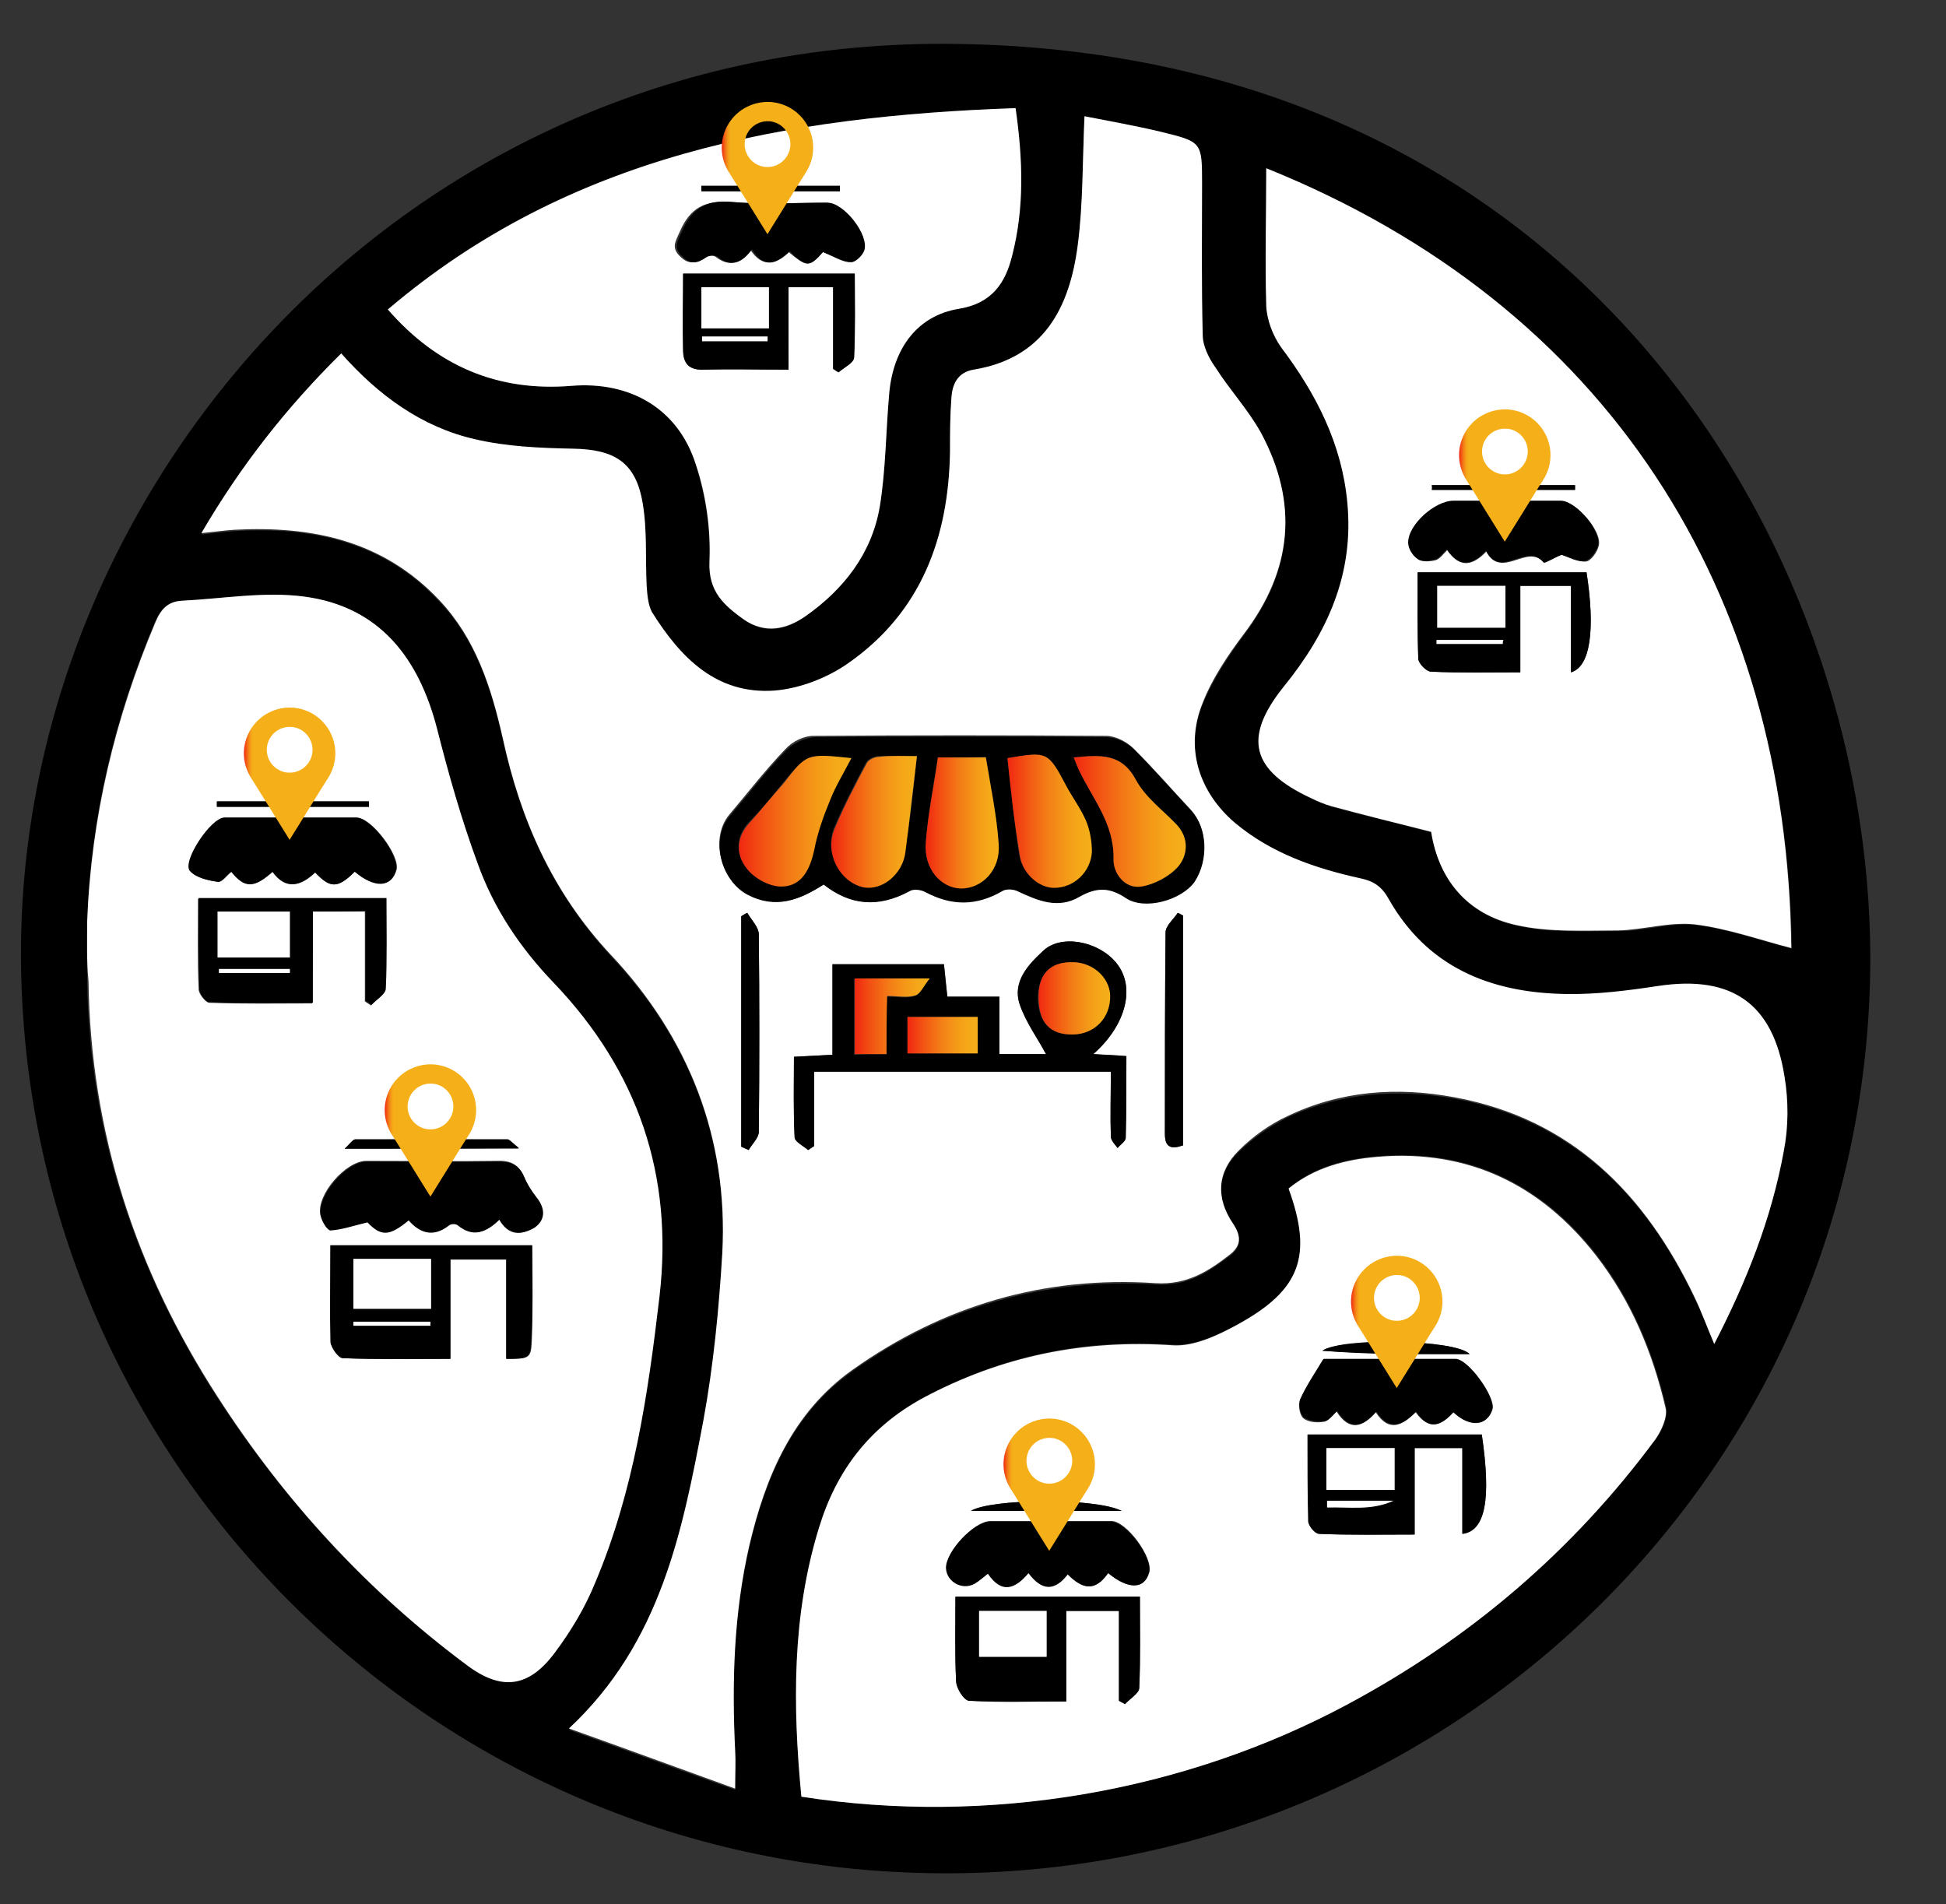 <?xml version="1.0" encoding="utf-8"?>
<!-- Generator: Adobe Illustrator 24.0.0, SVG Export Plug-In . SVG Version: 6.00 Build 0)  -->
<svg version="1.1" id="Layer_1" xmlns="http://www.w3.org/2000/svg" xmlns:xlink="http://www.w3.org/1999/xlink" x="0px" y="0px"
	 viewBox="0 0 288 281.8" style="enable-background:new 0 0 288 281.8;" xml:space="preserve">
<rect x="0" y="0" width="288" height="281.8" fill="#333333" stroke="none"/>
<style type="text/css">
	.st0{fill:#FFFFFF;}
	.st1{fill:url(#SVGID_1_);}
	.st2{fill:url(#SVGID_2_);}
	.st3{fill:url(#SVGID_3_);}
	.st4{fill:url(#SVGID_4_);}
	.st5{fill:url(#SVGID_5_);}
	.st6{fill:url(#SVGID_6_);}
	.st7{fill:url(#SVGID_7_);}
	.st8{fill:url(#SVGID_8_);}
	.st9{fill:url(#SVGID_9_);}
	.st10{fill:url(#SVGID_10_);}
	.st11{fill:url(#SVGID_11_);}
	.st12{fill:url(#SVGID_12_);}
	.st13{fill:url(#SVGID_13_);}
	.st14{fill:url(#SVGID_14_);}
	.st15{display:none;fill:#FFFFFF;}
</style>
<g>
	<path d="M276.8,141.8c-0.1,76.9-64,137.1-139.8,135.4C63.4,275.7,3.4,216,3.1,141.5C2.9,71.1,61,5.3,141.6,6.5
		C232.8,7.8,276.7,80,276.8,141.8z M253.7,198.9c4.8-9.3,8.4-18.6,10.3-28.4c0.7-3.5,0.7-7.4,0.1-11c-1.7-10.8-7.8-15-18.6-13.4
		c-4.6,0.7-9.3,1.3-13.9,1.2c-11.1-0.2-20.4-4-26.1-14.1c-1-1.8-2.2-2.6-4.1-3c-6.7-1.5-13.2-3.6-18.6-8.2
		c-5.5-4.6-7.5-11.2-4.8-17.8c1.5-3.6,3.8-7.1,6.1-10.2c7.2-9.5,8.1-19.4,2.5-29.8c-1.8-3.4-4.6-6.3-6.7-9.6
		c-0.9-1.4-1.8-3.2-1.9-4.8c-0.2-7.5-0.1-15-0.1-22.4c0-6.2,0-6.3-6.1-7.7c-3.8-0.9-7.7-1.6-11.3-2.3c-0.3,6.8-0.2,13-1,19.1
		c-1.2,9.2-5,16.7-15.4,18.4c-2.4,0.4-3.1,2.2-3.3,4.3c-0.2,2.6-0.2,5.2-0.2,7.8c-0.2,12.7-4.3,23.7-15,31.3
		c-3.1,2.2-7.2,3.8-11,4.1c-8.6,0.6-14-4.9-18.1-11.6c-0.7-1.1-0.7-2.6-0.8-3.9c-0.2-4.1,0.1-8.3-0.6-12.3c-1-6-4.3-7.9-10.3-8
		c-4.8-0.1-9.8-0.3-14.5-1.4c-7.9-1.8-14.3-6.6-19.8-12.7c-8.1,7.9-14.9,16.5-20.7,26.6c2-0.2,3.5-0.4,4.9-0.5
		c11.5-0.7,22.1,1.6,30.3,10.4c5.4,5.7,7.7,12.9,9.4,20.4c2.6,12,7.4,22.8,16,32.1c11.5,12.2,17.4,27.1,16.5,44.1
		c-0.4,8.3-1.2,16.7-2.8,24.8c-3.1,16.4-6.4,32.8-19.9,45.6c8.3,3,16.3,5.9,24.6,8.9c0-2.4,0.1-4,0-5.6c-0.6-10.2-0.2-20.4,2.1-30.4
		c2.4-10.2,6.4-19.7,15.3-26c13.4-9.5,28.4-13.8,44.8-12.8c4.7,0.3,7.8-1.8,11.1-4.3c1.6-1.3,1.7-2.6,0.4-4.5
		c-2.6-3.8-2.4-7.7,0.9-10.9c2.1-2,4.5-3.7,7.1-5c7.9-3.7,16.3-4.3,24.8-2.8c17.3,3.2,28.2,14.2,35.5,29.6
		C251.8,194.1,252.6,196.3,253.7,198.9z M12.9,136.4c0,2.9,0,5.8,0,8.7c0.3,22.4,7.1,42.8,19.1,61.5c10,15.4,22.2,28.8,37,39.8
		c5.1,3.8,9.1,3.2,12.9-1.9c2.4-3.2,4.4-6.7,6-10.4c5.6-13.5,7.8-27.9,9.5-42.3c2.1-18-3.2-33.4-15.6-46.4c-5-5.2-8.9-11-11.3-17.7
		c-2.4-6.5-4.2-13.2-6-19.9C61.8,97.4,56.1,89.8,45,88.3c-5.9-0.8-12,0.3-18.1,0.6c-2.1,0.1-3.2,1.3-4,3.2
		C16.9,106.3,13.4,121,12.9,136.4z M118.6,265.9c27.7,4.3,56.7-0.7,81-13.8c18-9.7,33.3-22.7,45.5-39.2c0.9-1.2,1.8-3.2,1.5-4.6
		c-1.9-8.2-5.1-15.9-10.3-22.6c-8.2-10.5-18.9-15.7-32.3-14.6c-4.8,0.4-9.4,1.5-13.2,4.7c3.6,9.9,1.8,15-7.5,20.1
		c-2.9,1.6-6.5,3.3-9.6,3.1c-13.2-0.9-25.4,1.6-37,7.8c-7.9,4.3-12.9,10.7-15.4,19.2C117.2,239.1,117.4,252.4,118.6,265.9z
		 M187.4,24.9c0,7.1-0.2,13.8,0.1,20.5c0.1,2.1,0.9,4.4,2.2,6.1c5.2,6.9,8.9,14.3,9.8,23c1,10.5-2.9,19.2-9.4,27.2
		c-6.1,7.5-4.8,12.4,4,16.5c1,0.5,2,0.9,3,1.2c4.8,1.3,9.6,2.4,14.8,3.8c1,7,5.2,12.2,12.6,13.8c4.9,1.1,10.1,0.8,15.1,0.8
		c3.8,0,7.6-1.3,11.3-0.9c4.9,0.6,9.7,2.3,14.3,3.5C264.4,87.5,238,45.2,187.4,24.9z M150.3,16c-34,1.2-66.1,6.9-92.9,29.8
		c7.3,8.4,16.3,12.2,27.2,11.3c8.7-0.7,15.8,3.4,18.4,11.7c1.4,4.6,2.2,9.6,2,14.3c-0.2,4.5,2.2,6.5,5.1,8.6
		c3.1,2.2,6.2,1.6,9.1-0.5c5.7-4,9.9-9.3,11-16.2c0.9-5.5,0.9-11.2,1.4-16.8c0.6-6.7,4.2-11.5,10.3-12.5c4.8-0.8,6.9-3.7,7.9-7.9
		C151.6,30.8,151.4,23.7,150.3,16z"/>
	<path class="st0" d="M253.7,198.9c-1.1-2.6-1.9-4.8-2.9-6.9c-7.3-15.3-18.2-26.4-35.5-29.6c-8.5-1.6-16.9-1-24.8,2.8
		c-2.6,1.2-5.1,3-7.1,5c-3.3,3.2-3.5,7.1-0.9,10.9c1.2,1.8,1.2,3.2-0.4,4.5c-3.2,2.5-6.4,4.6-11.1,4.3c-16.4-1.1-31.4,3.3-44.8,12.8
		c-8.9,6.3-12.9,15.8-15.3,26c-2.3,10-2.6,20.2-2.1,30.4c0.1,1.6,0,3.2,0,5.6c-8.3-3-16.2-5.9-24.6-8.9
		c13.6-12.7,16.8-29.2,19.9-45.6c1.5-8.2,2.3-16.5,2.8-24.8c0.9-17-5-31.9-16.5-44.1c-8.7-9.3-13.4-20.1-16-32.1
		c-1.7-7.5-4-14.7-9.4-20.4c-8.3-8.8-18.8-11-30.3-10.4c-1.5,0.1-2.9,0.3-4.9,0.5c5.9-10.1,12.7-18.7,20.7-26.6
		c5.5,6.2,11.9,10.9,19.8,12.7c4.7,1.1,9.6,1.3,14.5,1.4c6.1,0.1,9.3,2,10.3,8c0.7,4,0.4,8.2,0.6,12.3c0.1,1.3,0.2,2.8,0.8,3.9
		c4.2,6.7,9.5,12.2,18.1,11.6c3.8-0.3,7.9-1.9,11-4.1c10.7-7.5,14.8-18.5,15-31.3c0-2.6,0-5.2,0.2-7.8c0.1-2.1,0.9-3.9,3.3-4.3
		c10.4-1.7,14.2-9.2,15.4-18.4c0.8-6.1,0.7-12.3,1-19.1c3.6,0.7,7.5,1.4,11.3,2.3c6.1,1.5,6.1,1.5,6.1,7.7c0,7.5-0.1,15,0.1,22.4
		c0,1.6,0.9,3.4,1.9,4.8c2.1,3.3,4.8,6.2,6.7,9.6c5.6,10.4,4.7,20.3-2.5,29.8c-2.4,3.2-4.7,6.6-6.1,10.2c-2.7,6.6-0.6,13.2,4.8,17.8
		c5.4,4.5,11.8,6.7,18.6,8.2c1.9,0.4,3.1,1.2,4.1,3c5.7,10.1,15,13.9,26.1,14.1c4.6,0.1,9.3-0.5,13.9-1.2
		c10.8-1.6,16.9,2.6,18.6,13.4c0.6,3.6,0.6,7.4-0.1,11C262.2,180.3,258.5,189.6,253.7,198.9z M121.9,130.9c4,3.1,8.1,3.5,12.6,0.8
		c0.6-0.3,1.7-0.2,2.3,0.1c3.8,2.2,7.6,2.2,11.4-0.1c0.6-0.3,1.7-0.3,2.3,0c3,1.4,6.1,2.8,9.2,0.8c2.4-1.5,4.3-1.4,6.8,0.2
		c2.8,1.9,8.4,0.3,10.2-2.4c2.2-3.1,1.9-7.9-0.5-10.5c-2.8-3-5.5-6.1-8.4-9c-1-1-2.7-1.9-4.1-1.9c-14.4-0.1-28.9-0.1-43.3,0
		c-1.4,0-3.1,0.8-4.1,1.9c-3,3.1-5.6,6.5-8.4,9.8c-2.8,3.4-1.3,9.6,2.6,11.6C114.8,134.6,118.3,133.2,121.9,130.9z M161.8,156
		c4.9-4.3,6.3-10,3.4-13.5c-2.6-3.2-8.2-4.3-10.8-1.8c-2.2,2-4.6,4.5-3.5,7.9c0.9,2.7,2.7,5.1,3.9,7.4c-1.9,0-4.2,0-6.9,0
		c0-2.8,0-5.5,0-8.5c-2.8,0-5.2,0-7.7,0c-0.2-1.9-0.3-3.3-0.5-4.8c-5.6,0-10.8,0-16.5,0c0,4.6,0,8.9,0,13.4
		c-2.1,0.1-3.8,0.2-5.7,0.3c0,4.1-0.1,8,0.1,11.9c0,0.7,1.3,1.3,2,1.9c0.3-0.2,0.6-0.4,0.9-0.6c0-3.6,0-7.3,0-11
		c14.8,0,29.3,0,43.9,0c0,3.4-0.1,6.5,0,9.6c0,0.6,0.7,1.1,1,1.7c0.4-0.5,1.2-1,1.2-1.5c0.1-4,0.1-8,0.1-12.1
		C164.9,156.1,163.4,156.1,161.8,156z M175.1,135.5c-0.3-0.1-0.5-0.3-0.8-0.4c-0.6,1-1.8,1.9-1.8,2.9c-0.1,9.9-0.1,19.9-0.1,29.8
		c0,2.1,1,2.3,2.7,1.7C175.1,158.1,175.1,146.8,175.1,135.5z M110.6,135.1c-0.3,0.2-0.6,0.3-0.9,0.5c0,11.4,0,22.8,0,34.1
		c0.4,0.2,0.7,0.3,1.1,0.5c0.5-0.9,1.5-1.8,1.5-2.7c0.1-9.7,0.1-19.4,0-29.2C112.3,137.2,111.2,136.1,110.6,135.1z"/>
	<path class="st0" d="M12.9,136.4c0.6-15.4,4.1-30.1,10.1-44.3c0.8-1.9,1.8-3.1,4-3.2c6-0.3,12.2-1.4,18.1-0.6
		c11.1,1.5,16.9,9.1,19.6,19.6c1.7,6.7,3.6,13.4,6,19.9c2.4,6.7,6.3,12.5,11.3,17.7c12.4,13,17.7,28.4,15.6,46.4
		c-1.7,14.5-3.8,28.8-9.5,42.3c-1.5,3.7-3.6,7.2-6,10.4c-3.8,5.1-7.8,5.7-12.9,1.9c-14.8-11-27.1-24.4-37-39.8
		c-12.1-18.7-18.8-39.1-19.1-61.5C12.8,142.2,12.9,139.3,12.9,136.4z M73.9,180.5c1.3,2.4,3.3,2.4,5.1,1.1c1.7-1.2,1.6-2.8,0.3-4.5
		c-0.7-0.9-1.3-2-1.8-3c-0.8-1.9-2.1-2.4-4.1-2.3c-6.4,0.1-12.8,0-19.2,0c-3,0-7.4,5-6.8,8c0.2,0.8,1,2.2,1.4,2.2
		c1.7-0.1,3.4-0.7,5.5-1.2c2,2.1,3.2,2.1,6.1-0.3c1.7,2,3.6,2.5,5.9,0.8c0.3-0.2,1-0.3,1.3-0.1C70.1,183.2,72.1,182.3,73.9,180.5z
		 M48.9,184.3c0,5-0.1,9.7,0.1,14.3c0,0.8,1.1,2.3,1.8,2.4c5.2,0.2,10.3,0.1,15.9,0.1c0-5,0-9.8,0-14.7c2.9,0,5.5,0,8.3,0
		c0,5,0,9.9,0,14.7c3.2,0,3.6,0,3.7-2.5c0.2-4.7,0.1-9.5,0.1-14.3C68.7,184.3,59,184.3,48.9,184.3z M52.5,129
		c2.9,2.4,5.5,2.3,6.2-0.3c0.5-2.1-3.7-7.7-5.9-7.7c-6.5,0-13,0-19.5,0c-2,0-6.2,6.5-5.1,7.9c0.8,1,2.6,1.4,4.1,1.6
		c0.6,0.1,1.3-1,2-1.5c2,2.4,3.4,2.4,6.1,0c2,2.8,4.2,2.1,6.3,0.1C48.8,131.5,50,131.5,52.5,129z M46.3,134.9c2.8,0,5.1,0,7.7,0
		c0,4.5,0,8.9,0,13.3c0.3,0.2,0.6,0.4,0.9,0.6c0.7-0.8,2.1-1.6,2.1-2.4c0.2-4.5,0.1-9,0.1-13.4c-9.4,0-18.4,0-27.8,0
		c0,4.6-0.1,9,0.1,13.4c0,0.7,1,1.9,1.5,2c5,0.2,10.1,0.1,15.3,0.1C46.3,143.8,46.3,139.5,46.3,134.9z M51,170c8.7,0,16.9,0,25.8,0
		c-1.1-0.8-1.4-1.3-1.7-1.3c-7.5-0.1-15-0.1-22.5,0C52.2,168.6,51.8,169.3,51,170z M54.6,119.4c0-0.3,0-0.5,0-0.8
		c-7.5,0-15,0-22.5,0c0,0.3,0,0.5,0,0.8C39.6,119.4,47.1,119.4,54.6,119.4z"/>
	<path class="st0" d="M118.6,265.9c-1.3-13.5-1.4-26.8,2.6-39.8c2.6-8.5,7.5-14.9,15.4-19.2c11.6-6.2,23.8-8.7,37-7.8
		c3.1,0.2,6.7-1.5,9.6-3.1c9.3-5.1,11.1-10.2,7.5-20.1c3.8-3.1,8.4-4.3,13.2-4.7c13.4-1.1,24.1,4.1,32.3,14.6
		c5.2,6.7,8.4,14.4,10.3,22.6c0.3,1.3-0.6,3.3-1.5,4.6c-12.2,16.5-27.4,29.5-45.5,39.2C175.3,265.2,146.3,270.2,118.6,265.9z
		 M164,232.8c3,2.5,5.4,2.3,6.1-0.1c0.6-2.2-3.4-7.6-5.6-7.6c-6,0-11.9,0-17.9,0c-2.4,0-6.6,4.5-6.5,6.9c0.1,2,2.4,3.2,4.2,2.3
		c0.7-0.4,1.3-0.9,2-1.5c2.1,3.1,4.1,2.2,6-0.1c2,2.7,3.9,2.7,5.8,0.2C160.1,235.1,162,235.7,164,232.8z M141.4,236.3
		c0,4.4-0.1,8.4,0.1,12.5c0.1,1,1.2,2.8,1.9,2.9c4.7,0.3,9.4,0.1,14.4,0.1c0-4.8,0-9.1,0-13.4c2.7,0,5.1,0,7.8,0c0,4.6,0,9,0,13.3
		c0.3,0.2,0.6,0.3,0.9,0.5c0.7-0.8,2.1-1.6,2.1-2.4c0.2-4.5,0.1-9,0.1-13.5C159.5,236.3,150.7,236.3,141.4,236.3z M215.1,209
		c2.4,2.3,5,2.1,5.7-0.4c0.5-1.8-3.5-7.4-5.5-7.4c-6.5-0.1-13,0-19.5,0c-1.2,2-2.5,3.9-3.4,5.9c-0.3,0.8-0.1,2.3,0.5,2.8
		c0.7,0.6,2.1,0.7,3.1,0.5c0.6-0.1,1.2-1,1.8-1.5c1.9,3,3.9,2.3,5.8,0.1c2,3.1,4,1.9,5.9,0C211.6,211.9,213.4,210.8,215.1,209z
		 M219.3,212.3c-8.5,0-17,0-25.7,0c0,4.4-0.1,8.6,0.1,12.8c0,0.7,1,1.9,1.6,1.9c4.6,0.2,9.2,0.1,14.1,0.1c0-4.5,0-8.6,0-12.8
		c2.4,0,4.6,0,7.1,0c0,2.2,0,4.3,0,6.3c0,2.1,0,4.3,0,6.4C219.8,226.6,220.7,221.9,219.3,212.3z M195.7,199.9
		c7.1,0.5,14.1,0.5,21.8,0.5C215.5,198.2,198.6,198,195.7,199.9z M166,223.6c-4-2-19.4-1.8-22.3,0
		C151.5,223.6,158.7,223.6,166,223.6z"/>
	<path class="st0" d="M187.4,24.9c50.6,20.4,77.1,62.6,77.7,115.4c-4.7-1.2-9.4-2.9-14.3-3.5c-3.7-0.4-7.5,0.8-11.3,0.9
		c-5.1,0-10.3,0.3-15.1-0.8c-7.3-1.6-11.5-6.8-12.6-13.8c-5.2-1.3-10-2.5-14.8-3.8c-1-0.3-2-0.7-3-1.2c-8.8-4.1-10.1-8.9-4-16.5
		c6.5-8,10.4-16.7,9.4-27.2c-0.8-8.7-4.6-16.1-9.8-23c-1.2-1.7-2.1-4-2.2-6.1C187.2,38.6,187.4,31.9,187.4,24.9z M231.1,82.1
		c1.1,0.4,2.4,1.1,3.6,1c0.7,0,1.7-1.4,1.9-2.3c0.6-2.1-3.3-6.6-5.5-6.6c-5.3,0-10.6,0-15.9,0c-2.7,0-6.7,3.6-6.7,6.2
		c0,0.8,0.7,1.9,1.4,2.4c0.7,0.4,1.8,0.3,2.6,0.1c0.6-0.2,1.1-0.9,1.7-1.5c1.9,2.9,3.9,2.2,5.8,0.2c2.2,4.3,6.1-1.3,8.5,1.7
		C228.6,83.4,230.1,82.5,231.1,82.1z M209.8,84.7c0,4.4-0.1,8.6,0.1,12.8c0,0.7,1.2,1.9,1.9,1.9c4.3,0.2,8.6,0.1,13.2,0.1
		c0-4.5,0-8.7,0-12.8c2.7,0,5,0,7.5,0c0,2.3,0,4.3,0,6.4c0,2.1,0,4.2,0,6.4c2.9-0.9,3.6-6.4,2.3-14.8
		C226.7,84.7,218.5,84.7,209.8,84.7z M211.9,71.8c0,0.2,0,0.4,0,0.7c7.1,0,14.1,0,21.2,0c0-0.2,0-0.4,0-0.7
		C226.1,71.8,219,71.8,211.9,71.8z"/>
	<path class="st0" d="M150.3,16c1.1,7.7,1.3,14.8-0.5,21.8c-1,4.1-3,7.1-7.9,7.9c-6.1,1-9.7,5.8-10.3,12.5
		c-0.5,5.6-0.5,11.3-1.4,16.8c-1.2,6.9-5.3,12.2-11,16.2c-2.9,2-6,2.6-9.1,0.5c-2.9-2.1-5.3-4.1-5.1-8.6c0.2-4.8-0.5-9.8-2-14.3
		c-2.6-8.3-9.7-12.4-18.4-11.7c-10.9,0.9-19.9-2.9-27.2-11.3C84.3,22.9,116.4,17.2,150.3,16z M121.8,37.3c1.5,0.6,2.7,1.4,3.8,1.5
		c0.7,0,1.7-1,2-1.7c0.8-2.2-2.9-7-5.4-7.1c-4.7,0-9.3,0.3-14-0.1c-3.9-0.3-6.1,0.9-7.6,4.4c-0.6,1.4-1.3,2.3,0,3.6
		c1.3,1.3,2.3,1.1,3.6,0.2c0.4-0.3,1.3-0.4,1.7-0.1c2.2,1.7,3.7,0.8,5.1-1.1c1.9,2.9,3.8,2.1,5.6,0.3
		C119.3,39.5,119.8,39.5,121.8,37.3z M116.7,54.7c0-4.3,0-8.2,0-12.2c2.3,0,4.3,0,6.6,0c0,4.2,0,8.1,0,12.1c0.3,0.2,0.5,0.4,0.8,0.5
		c0.8-0.7,2.2-1.4,2.3-2.2c0.2-4.2,0.1-8.3,0.1-12.4c-8.7,0-16.9,0-25.4,0c0,3.9-0.1,7.7,0,11.4c0.1,1.8,0.9,2.9,3,2.8
		C108.1,54.6,112.1,54.7,116.7,54.7z M103.8,27.5c0,0.3,0,0.5,0,0.8c6.8,0,13.7,0,20.5,0c0-0.3,0-0.5,0-0.8
		C117.5,27.5,110.6,27.5,103.8,27.5z"/>
	<path d="M121.9,130.9c-3.6,2.3-7.1,3.7-11.3,1.5c-3.9-2.1-5.5-8.2-2.6-11.6c2.8-3.3,5.4-6.7,8.4-9.8c1-1,2.7-1.8,4.1-1.9
		c14.4-0.1,28.9-0.1,43.3,0c1.4,0,3.1,0.9,4.1,1.9c2.9,2.9,5.6,6,8.4,9c2.4,2.5,2.6,7.3,0.5,10.5c-1.9,2.7-7.4,4.3-10.2,2.4
		c-2.4-1.6-4.3-1.6-6.8-0.2c-3.2,1.9-6.2,0.6-9.2-0.8c-0.6-0.3-1.7-0.4-2.3,0c-3.8,2.2-7.5,2.2-11.4,0.1c-0.6-0.3-1.7-0.5-2.3-0.1
		C130,134.4,125.8,134,121.9,130.9z M135.7,111.9c-2,0-3.8-0.1-5.7,0c-0.6,0-1.5,0.4-1.8,0.9c-1.7,3.2-3.4,6.5-4.8,9.8
		c-1.4,3.6,0.8,7.8,4.2,8.6c2.8,0.6,5.9-1.8,6.3-5.2C134.7,121.5,135.2,116.9,135.7,111.9z M138.8,112.1c-0.7,4.4-1.5,8.5-1.8,12.7
		c-0.3,3.7,2.2,6.6,5.2,6.6c3.2,0.1,5.9-2.7,5.6-6.6c-0.3-4.3-1.2-8.5-1.9-12.8C143.5,112.1,141.4,112.1,138.8,112.1z M149.1,112.2
		c0.5,4.7,1,9.4,1.7,14.1c0.4,2.8,2.8,5,5.1,5c2.8,0,5.4-2.3,5.6-5.3c0.1-1.5-0.3-3.2-0.9-4.7c-0.7-1.8-2-3.3-2.9-5.1
		C155,111.2,155,111.2,149.1,112.2z M126,112.2c-6.6-0.7-6.6-0.6-10.1,3.6c-1.6,2-3.2,4-5,5.8c-2.1,2.2-2,4.8-0.5,6.8
		c1.1,1.5,3.5,2.8,5.3,2.7c2.9-0.1,4.1-2.5,4.7-5.4c0.5-2.6,1.4-5,2.4-7.5C123.7,116.3,124.8,114.4,126,112.2z M158.9,112.1
		c0.3,0.7,0.5,1.2,0.7,1.7c2,4.3,5.3,8,5.2,13.3c-0.1,2.1,1.6,4.5,4.1,4.1c2-0.3,4.3-1.5,5.5-3c1.4-1.7,1.6-4.2-0.3-6.2
		c-2.1-2.2-4.7-4.1-6-6.6C166,111.4,162.9,111.7,158.9,112.1z"/>
	<path d="M161.8,156c1.6,0.1,3.1,0.2,4.9,0.3c0,4.1,0,8.1-0.1,12.1c0,0.5-0.8,1-1.2,1.5c-0.4-0.5-1-1.1-1-1.7c-0.1-3.1,0-6.3,0-9.6
		c-14.7,0-29.1,0-43.9,0c0,3.7,0,7.4,0,11c-0.3,0.2-0.6,0.4-0.9,0.6c-0.7-0.6-2-1.3-2-1.9c-0.2-3.9-0.1-7.8-0.1-11.9
		c1.9-0.1,3.6-0.2,5.7-0.3c0-4.4,0-8.8,0-13.4c5.7,0,10.9,0,16.5,0c0.1,1.5,0.3,2.9,0.5,4.8c2.5,0,4.9,0,7.7,0c0,3.1,0,5.7,0,8.5
		c2.7,0,5.1,0,6.9,0c-1.2-2.3-3-4.7-3.9-7.4c-1.1-3.3,1.3-5.8,3.5-7.9c2.7-2.5,8.2-1.4,10.8,1.8C168.1,146,166.7,151.7,161.8,156z
		 M158.5,142.4c-3.3,0.1-4.9,1.9-4.9,5.4c0.1,3.5,1.8,5.3,5,5.3c3.3,0,5.7-2.5,5.6-5.8C164.2,144.5,161.6,142.3,158.5,142.4z
		 M131.2,156c0-2.9,0-5.5,0-8.5c1.7,0,3,0.3,4.2-0.1c0.8-0.2,1.2-1.4,2.1-2.5c-4.4,0-7.8,0-11.1,0c0,3.9,0,7.5,0,11.2
		C128,156,129.3,156,131.2,156z M134.3,155.9c3.6,0,6.9,0,10.4,0c0-1.9,0-3.6,0-5.4c-3.6,0-7,0-10.4,0
		C134.3,152.4,134.3,154,134.3,155.9z"/>
	<path d="M175.1,135.5c0,11.3,0,22.6,0,34c-1.7,0.6-2.7,0.4-2.7-1.7c0-9.9,0-19.9,0.1-29.8c0-1,1.2-2,1.8-2.9
		C174.6,135.2,174.9,135.4,175.1,135.5z"/>
	<path d="M110.6,135.1c0.6,1.1,1.7,2.1,1.7,3.2c0.1,9.7,0.1,19.4,0,29.2c0,0.9-1,1.8-1.5,2.7c-0.4-0.2-0.7-0.3-1.1-0.5
		c0-11.4,0-22.8,0-34.1C110,135.4,110.3,135.2,110.6,135.1z"/>
	<path d="M73.9,180.5c-1.9,1.8-3.8,2.8-6.2,0.8c-0.3-0.2-1-0.2-1.3,0.1c-2.2,1.7-4.2,1.2-5.9-0.8c-2.9,2.4-4.1,2.4-6.1,0.3
		c-2.1,0.5-3.8,1.1-5.5,1.2c-0.4,0-1.3-1.3-1.4-2.2c-0.6-3,3.8-8,6.8-8c6.4,0,12.8,0.1,19.2,0c2,0,3.3,0.4,4.1,2.3
		c0.4,1.1,1.1,2.1,1.8,3c1.3,1.6,1.4,3.3-0.3,4.5C77.2,182.8,75.3,182.8,73.9,180.5z"/>
	<path d="M48.9,184.3c10.1,0,19.8,0,29.8,0c0,4.8,0.2,9.5-0.1,14.3c-0.1,2.4-0.5,2.5-3.7,2.5c0-4.8,0-9.7,0-14.7c-2.8,0-5.4,0-8.3,0
		c0,4.9,0,9.7,0,14.7c-5.6,0-10.7,0.1-15.9-0.1c-0.6,0-1.7-1.5-1.8-2.4C48.8,194,48.9,189.3,48.9,184.3z M52.3,193.7
		c4,0,7.8,0,11.5,0c0-2.6,0-4.9,0-7.4c-3.9,0-7.6,0-11.5,0C52.3,188.9,52.3,191.2,52.3,193.7z M63.7,196.2c0-0.2,0-0.4,0-0.6
		c-3.8,0-7.6,0-11.4,0c0,0.2,0,0.4,0,0.6C56.1,196.2,59.9,196.2,63.7,196.2z"/>
	<path d="M52.5,129c-2.5,2.5-3.6,2.5-5.9,0.1c-2.1,2-4.3,2.7-6.3-0.1c-2.7,2.5-4.1,2.5-6.1,0c-0.7,0.5-1.4,1.6-2,1.5
		c-1.4-0.2-3.2-0.6-4.1-1.6c-1.2-1.4,3.1-7.9,5.1-7.9c6.5,0,13,0,19.5,0c2.2,0,6.4,5.6,5.9,7.7C58,131.4,55.4,131.5,52.5,129z"/>
	<path d="M46.3,134.9c0,4.6,0,8.9,0,13.5c-5.2,0-10.3,0.1-15.3-0.1c-0.6,0-1.5-1.3-1.5-2c-0.1-4.4-0.1-8.8-0.1-13.4
		c9.3,0,18.4,0,27.8,0c0,4.4,0.1,8.9-0.1,13.4c0,0.8-1.4,1.6-2.1,2.4c-0.3-0.2-0.6-0.4-0.9-0.6c0-4.4,0-8.8,0-13.3
		C51.4,134.9,49,134.9,46.3,134.9z M42.9,134.9c-3.8,0-7.2,0-10.7,0c0,2.4,0,4.6,0,6.8c3.7,0,7.2,0,10.7,0
		C42.9,139.3,42.9,137.2,42.9,134.9z M42.9,144c0-0.2,0-0.4,0-0.6c-3.5,0-7,0-10.5,0c0,0.2,0,0.4,0,0.6C35.9,144,39.4,144,42.9,144z
		"/>
	<path d="M51,170c0.7-0.6,1.2-1.4,1.6-1.4c7.5,0,15,0,22.5,0c0.3,0,0.7,0.5,1.7,1.3C67.9,170,59.8,170,51,170z"/>
	<path d="M54.6,119.4c-7.5,0-15,0-22.5,0c0-0.3,0-0.5,0-0.8c7.5,0,15,0,22.5,0C54.6,118.9,54.6,119.2,54.6,119.4z"/>
	<path d="M164,232.8c-2,2.9-3.9,2.3-6,0.2c-1.9,2.5-3.8,2.5-5.8-0.2c-1.9,2.3-3.9,3.2-6,0.1c-0.7,0.5-1.3,1.1-2,1.5
		c-1.8,1-4.1-0.3-4.2-2.3c-0.1-2.4,4.1-6.9,6.5-6.9c6,0,11.9,0,17.9,0c2.3,0,6.3,5.4,5.6,7.6C169.4,235.2,167,235.3,164,232.8z"/>
	<path d="M141.4,236.3c9.3,0,18.1,0,27.3,0c0,4.6,0.1,9.1-0.1,13.5c0,0.8-1.4,1.6-2.1,2.4c-0.3-0.2-0.6-0.3-0.9-0.5
		c0-4.4,0-8.7,0-13.3c-2.7,0-5.2,0-7.8,0c0,4.3,0,8.6,0,13.4c-4.9,0-9.7,0.1-14.4-0.1c-0.7,0-1.9-1.8-1.9-2.9
		C141.3,244.7,141.4,240.6,141.4,236.3z M154.9,245.2c0-2.5,0-4.7,0-6.8c-3.5,0-6.8,0-10,0c0,2.4,0,4.5,0,6.8
		C148.2,245.2,151.4,245.2,154.9,245.2z"/>
	<path d="M215.1,209c-1.7,1.9-3.6,2.9-5.5-0.1c-1.9,1.9-3.9,3.1-5.9,0c-1.9,2.2-3.9,3-5.8-0.1c-0.6,0.6-1.2,1.4-1.8,1.5
		c-1,0.1-2.4,0-3.1-0.5c-0.6-0.5-0.9-2-0.5-2.8c0.9-2,2.2-3.9,3.4-5.9c6.5,0,13,0,19.5,0c1.9,0,5.9,5.6,5.5,7.4
		C220.2,211,217.5,211.3,215.1,209z"/>
	<path d="M219.3,212.3c1.4,9.5,0.6,14.2-2.9,14.7c0-2.2,0-4.3,0-6.4c0-2,0-4.1,0-6.3c-2.4,0-4.6,0-7.1,0c0,4.2,0,8.3,0,12.8
		c-4.8,0-9.4,0.1-14.1-0.1c-0.6,0-1.6-1.2-1.6-1.9c-0.1-4.2-0.1-8.4-0.1-12.8C202.3,212.3,210.8,212.3,219.3,212.3z M196.3,220.5
		c3.6,0,6.8,0,10.1,0c0-2.2,0-4.2,0-6.2c-3.5,0-6.8,0-10.1,0C196.3,216.5,196.3,218.4,196.3,220.5z M196.4,222.1c0,0.3,0,0.7,0.1,1
		c3.3-0.1,6.6,0.4,9.8-1C202.9,222.1,199.6,222.1,196.4,222.1z"/>
	<path d="M195.7,199.9c2.8-2,19.7-1.7,21.8,0.5C209.8,200.4,202.8,200.5,195.7,199.9z"/>
	<path d="M166,223.6c-7.3,0-14.6,0-22.3,0C146.6,221.8,162,221.6,166,223.6z"/>
	<path d="M231.1,82.1c-1,0.4-2.5,1.3-2.7,1.1c-2.4-3-6.4,2.6-8.5-1.7c-1.8,2-3.8,2.7-5.8-0.2c-0.6,0.6-1.1,1.3-1.7,1.5
		c-0.8,0.2-2,0.4-2.6-0.1c-0.7-0.4-1.4-1.5-1.4-2.4c0-2.7,4-6.2,6.7-6.2c5.3,0,10.6,0,15.9,0c2.2,0,6,4.5,5.5,6.6
		c-0.2,0.9-1.2,2.2-1.9,2.3C233.5,83.2,232.2,82.4,231.1,82.1z"/>
	<path d="M209.8,84.7c8.7,0,16.9,0,25,0c1.3,8.4,0.6,14-2.3,14.8c0-2.2,0-4.3,0-6.4c0-2,0-4.1,0-6.4c-2.5,0-4.8,0-7.5,0
		c0,4.1,0,8.2,0,12.8c-4.7,0-8.9,0.1-13.2-0.1c-0.7,0-1.8-1.2-1.9-1.9C209.8,93.3,209.8,89.1,209.8,84.7z M212.7,86.7
		c0,2.2,0,4.2,0,6.2c3.5,0,6.8,0,10.1,0c0-2.2,0-4.1,0-6.2C219.4,86.7,216.1,86.7,212.7,86.7z M222.4,95.3c0-0.2,0.1-0.4,0.1-0.6
		c-3.3,0-6.6,0-9.9,0c0,0.2,0,0.4,0,0.6C215.9,95.3,219.1,95.3,222.4,95.3z"/>
	<path d="M211.9,71.8c7.1,0,14.1,0,21.2,0c0,0.2,0,0.4,0,0.7c-7.1,0-14.1,0-21.2,0C212,72.3,212,72.1,211.9,71.8z"/>
	<path d="M121.8,37.3c-2,2.3-2.5,2.3-4.9-0.1c-1.9,1.8-3.8,2.7-5.6-0.3c-1.4,1.9-3,2.8-5.1,1.1c-0.3-0.3-1.3-0.2-1.7,0.1
		c-1.3,0.9-2.3,1.1-3.6-0.2c-1.3-1.3-0.6-2.2,0-3.6c1.5-3.5,3.7-4.8,7.6-4.4c4.6,0.4,9.3,0.1,14,0.1c2.4,0,6.2,4.8,5.4,7.1
		c-0.3,0.8-1.4,1.8-2,1.7C124.4,38.6,123.3,37.9,121.8,37.3z"/>
	<path d="M116.7,54.7c-4.6,0-8.6-0.1-12.6,0c-2.2,0.1-3-1-3-2.8c-0.1-3.8,0-7.5,0-11.4c8.5,0,16.7,0,25.4,0c0,4.1,0.1,8.3-0.1,12.4
		c0,0.8-1.5,1.5-2.3,2.2c-0.3-0.2-0.5-0.4-0.8-0.5c0-4,0-7.9,0-12.1c-2.3,0-4.3,0-6.6,0C116.7,46.5,116.7,50.5,116.7,54.7z
		 M103.8,48.6c3.5,0,6.8,0,10,0c0-2.2,0-4.2,0-6.1c-3.5,0-6.7,0-10,0C103.8,44.5,103.8,46.4,103.8,48.6z M103.9,49.8
		c0,0.2,0,0.4,0,0.7c3.2,0,6.5,0,9.7,0c0-0.2,0-0.4,0-0.7C110.3,49.8,107.1,49.8,103.9,49.8z"/>
	<path d="M103.8,27.5c6.8,0,13.7,0,20.5,0c0,0.3,0,0.5,0,0.8c-6.8,0-13.7,0-20.5,0C103.8,28,103.8,27.8,103.8,27.5z"/>
	<linearGradient id="SVGID_1_" gradientUnits="userSpaceOnUse" x1="123.07" y1="121.645" x2="135.75" y2="121.645">
		<stop  offset="0" style="stop-color:#F12711"/>
		<stop  offset="0.215" style="stop-color:#F25113"/>
		<stop  offset="0.455" style="stop-color:#F37A16"/>
		<stop  offset="0.674" style="stop-color:#F49718"/>
		<stop  offset="0.863" style="stop-color:#F5A919"/>
		<stop  offset="1" style="stop-color:#F5AF19"/>
	</linearGradient>
	<path class="st1" d="M135.7,111.9c-0.6,5-1.1,9.6-1.7,14.2c-0.4,3.3-3.5,5.8-6.3,5.2c-3.4-0.8-5.7-5-4.2-8.6
		c1.4-3.4,3.1-6.6,4.8-9.8c0.3-0.5,1.2-0.9,1.8-0.9C131.9,111.8,133.8,111.9,135.7,111.9z"/>
	<linearGradient id="SVGID_2_" gradientUnits="userSpaceOnUse" x1="136.98" y1="121.731" x2="147.809" y2="121.731">
		<stop  offset="0" style="stop-color:#F12711"/>
		<stop  offset="0.215" style="stop-color:#F25113"/>
		<stop  offset="0.455" style="stop-color:#F37A16"/>
		<stop  offset="0.674" style="stop-color:#F49718"/>
		<stop  offset="0.863" style="stop-color:#F5A919"/>
		<stop  offset="1" style="stop-color:#F5AF19"/>
	</linearGradient>
	<path class="st2" d="M138.8,112.1c2.5,0,4.7,0,7.1,0c0.7,4.3,1.6,8.5,1.9,12.8c0.3,3.8-2.4,6.6-5.6,6.6c-3-0.1-5.4-2.9-5.2-6.6
		C137.3,120.6,138.2,116.5,138.8,112.1z"/>
	<linearGradient id="SVGID_3_" gradientUnits="userSpaceOnUse" x1="149.09" y1="121.557" x2="161.494" y2="121.557">
		<stop  offset="0" style="stop-color:#F12711"/>
		<stop  offset="0.215" style="stop-color:#F25113"/>
		<stop  offset="0.455" style="stop-color:#F37A16"/>
		<stop  offset="0.674" style="stop-color:#F49718"/>
		<stop  offset="0.863" style="stop-color:#F5A919"/>
		<stop  offset="1" style="stop-color:#F5AF19"/>
	</linearGradient>
	<path class="st3" d="M149.1,112.2c5.9-1,6-1,8.7,4.1c0.9,1.7,2.1,3.3,2.9,5.1c0.6,1.4,0.9,3.1,0.9,4.7c-0.2,3-2.7,5.3-5.6,5.3
		c-2.3,0-4.8-2.2-5.1-5C150.1,121.7,149.6,117,149.1,112.2z"/>
	<linearGradient id="SVGID_4_" gradientUnits="userSpaceOnUse" x1="109.304" y1="121.48" x2="125.98" y2="121.48">
		<stop  offset="0" style="stop-color:#F12711"/>
		<stop  offset="0.215" style="stop-color:#F25113"/>
		<stop  offset="0.455" style="stop-color:#F37A16"/>
		<stop  offset="0.674" style="stop-color:#F49718"/>
		<stop  offset="0.863" style="stop-color:#F5A919"/>
		<stop  offset="1" style="stop-color:#F5AF19"/>
	</linearGradient>
	<path class="st4" d="M126,112.2c-1.2,2.3-2.3,4.1-3.1,6.1c-1,2.4-1.9,4.9-2.4,7.5c-0.6,2.8-1.8,5.3-4.7,5.4
		c-1.8,0.1-4.2-1.2-5.3-2.7c-1.6-2-1.6-4.6,0.5-6.8c1.7-1.9,3.3-3.9,5-5.8C119.4,111.5,119.4,111.5,126,112.2z"/>
	<linearGradient id="SVGID_5_" gradientUnits="userSpaceOnUse" x1="158.908" y1="121.564" x2="175.538" y2="121.564">
		<stop  offset="0" style="stop-color:#F12711"/>
		<stop  offset="0.215" style="stop-color:#F25113"/>
		<stop  offset="0.455" style="stop-color:#F37A16"/>
		<stop  offset="0.674" style="stop-color:#F49718"/>
		<stop  offset="0.863" style="stop-color:#F5A919"/>
		<stop  offset="1" style="stop-color:#F5AF19"/>
	</linearGradient>
	<path class="st5" d="M158.9,112.1c4-0.4,7.1-0.6,9.2,3.3c1.4,2.6,4,4.5,6,6.6c1.9,2,1.7,4.5,0.3,6.2c-1.3,1.5-3.6,2.7-5.5,3
		c-2.5,0.4-4.2-2.1-4.1-4.1c0.1-5.3-3.2-9-5.2-13.3C159.4,113.3,159.2,112.8,158.9,112.1z"/>
	<linearGradient id="SVGID_6_" gradientUnits="userSpaceOnUse" x1="153.669" y1="147.691" x2="164.314" y2="147.691">
		<stop  offset="0" style="stop-color:#F12711"/>
		<stop  offset="0.215" style="stop-color:#F25113"/>
		<stop  offset="0.455" style="stop-color:#F37A16"/>
		<stop  offset="0.674" style="stop-color:#F49718"/>
		<stop  offset="0.863" style="stop-color:#F5A919"/>
		<stop  offset="1" style="stop-color:#F5AF19"/>
	</linearGradient>
	<path class="st6" d="M158.5,142.4c3.1-0.1,5.7,2.2,5.8,4.9c0.1,3.3-2.3,5.8-5.6,5.8c-3.3,0-4.9-1.7-5-5.3
		C153.6,144.3,155.3,142.4,158.5,142.4z"/>
	<linearGradient id="SVGID_7_" gradientUnits="userSpaceOnUse" x1="126.426" y1="150.368" x2="137.495" y2="150.368">
		<stop  offset="0" style="stop-color:#F12711"/>
		<stop  offset="0.215" style="stop-color:#F25113"/>
		<stop  offset="0.455" style="stop-color:#F37A16"/>
		<stop  offset="0.674" style="stop-color:#F49718"/>
		<stop  offset="0.863" style="stop-color:#F5A919"/>
		<stop  offset="1" style="stop-color:#F5AF19"/>
	</linearGradient>
	<path class="st7" d="M131.2,156c-1.9,0-3.2,0-4.7,0c0-3.7,0-7.3,0-11.2c3.3,0,6.7,0,11.1,0c-0.9,1.1-1.4,2.3-2.1,2.5
		c-1.2,0.4-2.5,0.1-4.2,0.1C131.2,150.4,131.2,153.1,131.2,156z"/>
	<linearGradient id="SVGID_8_" gradientUnits="userSpaceOnUse" x1="134.259" y1="153.225" x2="144.661" y2="153.225">
		<stop  offset="0" style="stop-color:#F12711"/>
		<stop  offset="0.215" style="stop-color:#F25113"/>
		<stop  offset="0.455" style="stop-color:#F37A16"/>
		<stop  offset="0.674" style="stop-color:#F49718"/>
		<stop  offset="0.863" style="stop-color:#F5A919"/>
		<stop  offset="1" style="stop-color:#F5AF19"/>
	</linearGradient>
	<path class="st8" d="M134.3,155.9c0-1.9,0-3.5,0-5.4c3.4,0,6.8,0,10.4,0c0,1.7,0,3.5,0,5.4C141.2,155.9,137.9,155.9,134.3,155.9z"
		/>
	<path class="st0" d="M52.3,193.7c0-2.5,0-4.9,0-7.4c3.9,0,7.6,0,11.5,0c0,2.5,0,4.8,0,7.4C60,193.7,56.3,193.7,52.3,193.7z"/>
	<path class="st0" d="M63.7,196.2c-3.8,0-7.6,0-11.4,0c0-0.2,0-0.4,0-0.6c3.8,0,7.6,0,11.4,0C63.7,195.8,63.7,196,63.7,196.2z"/>
	<path class="st0" d="M42.9,134.9c0,2.3,0,4.4,0,6.8c-3.5,0-7,0-10.7,0c0-2.2,0-4.4,0-6.8C35.7,134.9,39.1,134.9,42.9,134.9z"/>
	<path class="st0" d="M42.9,144c-3.5,0-7,0-10.5,0c0-0.2,0-0.4,0-0.6c3.5,0,7,0,10.5,0C42.9,143.6,42.9,143.8,42.9,144z"/>
	<path class="st0" d="M154.9,245.2c-3.4,0-6.7,0-10,0c0-2.3,0-4.4,0-6.8c3.2,0,6.5,0,10,0C154.9,240.5,154.9,242.7,154.9,245.2z"/>
	<path class="st0" d="M196.3,220.5c0-2.1,0-4,0-6.2c3.3,0,6.6,0,10.1,0c0,2,0,4,0,6.2C203.1,220.5,199.9,220.5,196.3,220.5z"/>
	<path class="st0" d="M196.4,222.1c3.3,0,6.6,0,9.8,0c-3.2,1.5-6.5,0.9-9.8,1C196.4,222.8,196.4,222.5,196.4,222.1z"/>
	<path class="st0" d="M212.7,86.7c3.5,0,6.7,0,10.1,0c0,2.1,0,4,0,6.2c-3.3,0-6.5,0-10.1,0C212.7,90.9,212.7,88.9,212.7,86.7z"/>
	<path class="st0" d="M222.4,95.3c-3.3,0-6.5,0-9.8,0c0-0.2,0-0.4,0-0.6c3.3,0,6.6,0,9.9,0C222.4,94.9,222.4,95.1,222.4,95.3z"/>
	<path class="st0" d="M103.8,48.6c0-2.1,0-4.1,0-6.1c3.3,0,6.6,0,10,0c0,1.9,0,3.9,0,6.1C110.6,48.6,107.3,48.6,103.8,48.6z"/>
	<path class="st0" d="M103.9,49.8c3.2,0,6.5,0,9.7,0c0,0.2,0,0.4,0,0.7c-3.2,0-6.5,0-9.7,0C103.9,50.3,103.9,50,103.9,49.8z"/>
</g>
<g transform="translate(0,1280) scale(0.1,-0.1)">
	<linearGradient id="SVGID_9_" gradientUnits="userSpaceOnUse" x1="2159.488" y1="12096.356" x2="2173.021" y2="12096.356">
		<stop  offset="0" style="stop-color:#F12711"/>
		<stop  offset="0.215" style="stop-color:#F25113"/>
		<stop  offset="0.455" style="stop-color:#F37A16"/>
		<stop  offset="0.674" style="stop-color:#F49718"/>
		<stop  offset="0.863" style="stop-color:#F5A919"/>
		<stop  offset="1" style="stop-color:#F5AF19"/>
	</linearGradient>
	<path class="st9" d="M2222.3,12194c-9.1-0.7-17-2.9-25-6.8c-23.8-11.6-38.7-36.3-37.9-62.6c0.3-9.9,2.5-18.8,6.6-27.4
		c1.8-3.7,3-5.8,5.4-9.4c1.1-1.6,14-22.3,28.7-46.1c14.7-23.8,26.8-43.3,26.9-43.3s12.2,19.5,26.9,43.3
		c14.7,23.8,27.6,44.6,28.7,46.1c2.4,3.6,3.6,5.7,5.4,9.4c6.9,14.2,8.5,30.5,4.6,46c-4,15.6-13.4,29.3-26.7,38.7
		c-11.4,8-25.3,12.4-39.2,12.3C2225.2,12194.2,2223.2,12194.1,2222.3,12194z M2232.7,12165.3c7.2-1.3,13.3-4.4,18.3-9.4
		c12.5-12.4,13.5-32.3,2.1-45.9c-5.5-6.6-13.3-10.8-21.9-11.9c-1.9-0.2-6.2-0.2-8,0c-13.9,1.7-25.3,11.7-28.8,25.2
		c-2.3,8.9-0.8,18.5,4,26.3c5.4,8.7,14.1,14.3,24.4,15.8C2224.9,12165.7,2230.6,12165.6,2232.7,12165.3z"/>
</g>
<g transform="translate(0,1280) scale(0.1,-0.1)">
	<linearGradient id="SVGID_10_" gradientUnits="userSpaceOnUse" x1="1068.21" y1="12551.266" x2="1081.744" y2="12551.266">
		<stop  offset="0" style="stop-color:#F12711"/>
		<stop  offset="0.215" style="stop-color:#F25113"/>
		<stop  offset="0.455" style="stop-color:#F37A16"/>
		<stop  offset="0.674" style="stop-color:#F49718"/>
		<stop  offset="0.863" style="stop-color:#F5A919"/>
		<stop  offset="1" style="stop-color:#F5AF19"/>
	</linearGradient>
	<path class="st10" d="M1131.1,12649c-9.1-0.7-17-2.9-25-6.8c-23.8-11.6-38.7-36.3-37.9-62.6c0.3-9.9,2.5-18.8,6.6-27.4
		c1.8-3.7,3-5.8,5.4-9.4c1.1-1.6,14-22.3,28.7-46.1c14.7-23.8,26.8-43.3,26.9-43.3c0.1,0,12.2,19.5,26.9,43.3
		c14.7,23.8,27.6,44.6,28.7,46.1c2.4,3.6,3.6,5.7,5.4,9.4c6.9,14.2,8.5,30.5,4.6,46c-4,15.6-13.4,29.3-26.7,38.7
		c-11.4,8-25.3,12.4-39.2,12.3C1134,12649.1,1132,12649,1131.1,12649z M1141.4,12620.2c7.2-1.3,13.3-4.4,18.3-9.4
		c12.5-12.4,13.5-32.3,2.1-45.9c-5.5-6.6-13.3-10.8-21.9-11.9c-1.9-0.2-6.2-0.2-8,0c-13.9,1.7-25.3,11.7-28.8,25.2
		c-2.3,8.9-0.8,18.5,4,26.3c5.4,8.7,14.1,14.3,24.4,15.8C1133.6,12620.7,1139.3,12620.6,1141.4,12620.2z"/>
</g>
<g transform="translate(0,1280) scale(0.1,-0.1)">
	<linearGradient id="SVGID_11_" gradientUnits="userSpaceOnUse" x1="361.033" y1="11655" x2="374.567" y2="11655">
		<stop  offset="0" style="stop-color:#F12711"/>
		<stop  offset="0.215" style="stop-color:#F25113"/>
		<stop  offset="0.455" style="stop-color:#F37A16"/>
		<stop  offset="0.674" style="stop-color:#F49718"/>
		<stop  offset="0.863" style="stop-color:#F5A919"/>
		<stop  offset="1" style="stop-color:#F5AF19"/>
	</linearGradient>
	<path class="st11" d="M423.9,11752.7c-9.1-0.7-17-2.9-25-6.8c-23.8-11.6-38.7-36.3-37.9-62.6c0.3-9.9,2.5-18.8,6.6-27.4
		c1.8-3.7,3-5.8,5.4-9.4c1.1-1.6,14-22.3,28.7-46.1c14.7-23.8,26.8-43.3,26.9-43.3s12.2,19.5,26.9,43.3
		c14.7,23.8,27.6,44.6,28.7,46.1c2.4,3.6,3.6,5.7,5.4,9.4c6.9,14.2,8.5,30.5,4.6,46c-4,15.6-13.4,29.3-26.7,38.7
		c-11.4,8-25.3,12.4-39.2,12.3C426.8,11752.8,424.8,11752.8,423.9,11752.7z M434.2,11723.9c7.2-1.3,13.3-4.4,18.3-9.4
		c12.5-12.4,13.5-32.3,2.1-45.9c-5.5-6.6-13.3-10.8-21.9-11.9c-1.9-0.2-6.2-0.2-8,0c-13.9,1.7-25.3,11.7-28.8,25.2
		c-2.3,8.9-0.8,18.5,4,26.3c5.4,8.7,14.1,14.3,24.4,15.8C426.4,11724.4,432.1,11724.3,434.2,11723.9z"/>
</g>
<g transform="translate(0,1280) scale(0.1,-0.1)">
	<linearGradient id="SVGID_12_" gradientUnits="userSpaceOnUse" x1="569.434" y1="11127.042" x2="582.968" y2="11127.042">
		<stop  offset="0" style="stop-color:#F12711"/>
		<stop  offset="0.215" style="stop-color:#F25113"/>
		<stop  offset="0.455" style="stop-color:#F37A16"/>
		<stop  offset="0.674" style="stop-color:#F49718"/>
		<stop  offset="0.863" style="stop-color:#F5A919"/>
		<stop  offset="1" style="stop-color:#F5AF19"/>
	</linearGradient>
	<path class="st12" d="M632.3,11224.7c-9.1-0.7-17-2.9-25-6.8c-23.8-11.6-38.7-36.3-37.9-62.6c0.3-9.9,2.5-18.8,6.6-27.4
		c1.8-3.7,3-5.8,5.4-9.4c1.1-1.6,14-22.3,28.7-46.1c14.7-23.8,26.8-43.3,26.9-43.3s12.2,19.5,26.9,43.3
		c14.7,23.8,27.6,44.6,28.7,46.1c2.4,3.6,3.6,5.7,5.4,9.4c6.9,14.2,8.5,30.5,4.6,46c-4,15.6-13.4,29.3-26.7,38.7
		c-11.4,8-25.3,12.4-39.2,12.3C635.2,11224.9,633.2,11224.8,632.3,11224.7z M642.6,11196c7.2-1.3,13.3-4.4,18.3-9.4
		c12.5-12.4,13.5-32.3,2.1-45.9c-5.5-6.6-13.3-10.8-21.9-11.9c-1.9-0.2-6.2-0.2-8,0c-13.9,1.7-25.3,11.7-28.8,25.2
		c-2.3,8.9-0.8,18.5,4,26.3c5.4,8.7,14.1,14.3,24.4,15.8C634.8,11196.4,640.5,11196.3,642.6,11196z"/>
</g>
<g transform="translate(0,1280) scale(0.1,-0.1)">
	<linearGradient id="SVGID_13_" gradientUnits="userSpaceOnUse" x1="1485.252" y1="10602.819" x2="1498.786" y2="10602.819">
		<stop  offset="0" style="stop-color:#F12711"/>
		<stop  offset="0.215" style="stop-color:#F25113"/>
		<stop  offset="0.455" style="stop-color:#F37A16"/>
		<stop  offset="0.674" style="stop-color:#F49718"/>
		<stop  offset="0.863" style="stop-color:#F5A919"/>
		<stop  offset="1" style="stop-color:#F5AF19"/>
	</linearGradient>
	<path class="st13" d="M1548.1,10700.5c-9.1-0.7-17-2.9-25-6.8c-23.8-11.6-38.7-36.3-37.9-62.6c0.3-9.9,2.5-18.8,6.6-27.4
		c1.8-3.7,3-5.8,5.4-9.4c1.1-1.6,14-22.3,28.7-46.1c14.7-23.8,26.8-43.3,26.9-43.3c0.1,0,12.2,19.5,26.9,43.3
		c14.7,23.8,27.6,44.6,28.7,46.1c2.4,3.6,3.6,5.7,5.4,9.4c6.9,14.2,8.5,30.5,4.6,46c-4,15.6-13.4,29.3-26.7,38.7
		c-11.4,8-25.3,12.4-39.2,12.3C1551,10700.7,1549,10700.6,1548.1,10700.5z M1558.5,10671.7c7.2-1.3,13.3-4.4,18.3-9.4
		c12.5-12.4,13.5-32.3,2.1-45.9c-5.5-6.6-13.3-10.8-21.9-11.9c-1.9-0.2-6.2-0.2-8,0c-13.9,1.7-25.3,11.7-28.8,25.2
		c-2.3,8.9-0.8,18.5,4,26.3c5.4,8.7,14.1,14.3,24.4,15.8C1550.6,10672.2,1556.4,10672.1,1558.5,10671.7z"/>
</g>
<g transform="translate(0,1280) scale(0.1,-0.1)">
	<linearGradient id="SVGID_14_" gradientUnits="userSpaceOnUse" x1="1999.539" y1="10843.757" x2="2013.073" y2="10843.757">
		<stop  offset="0" style="stop-color:#F12711"/>
		<stop  offset="0.215" style="stop-color:#F25113"/>
		<stop  offset="0.455" style="stop-color:#F37A16"/>
		<stop  offset="0.674" style="stop-color:#F49718"/>
		<stop  offset="0.863" style="stop-color:#F5A919"/>
		<stop  offset="1" style="stop-color:#F5AF19"/>
	</linearGradient>
	<path class="st14" d="M2062.4,10941.4c-9.1-0.7-17-2.9-25-6.8c-23.8-11.6-38.7-36.3-37.9-62.6c0.3-9.9,2.5-18.8,6.6-27.4
		c1.8-3.7,3-5.8,5.4-9.4c1.1-1.6,14-22.3,28.7-46.1c14.7-23.8,26.8-43.3,26.9-43.3s12.2,19.5,26.9,43.3
		c14.7,23.8,27.6,44.6,28.7,46.1c2.4,3.6,3.6,5.7,5.4,9.4c6.9,14.2,8.5,30.5,4.6,46c-4,15.6-13.4,29.3-26.7,38.7
		c-11.4,8-25.3,12.4-39.2,12.3C2065.3,10941.6,2063.3,10941.5,2062.4,10941.4z M2072.8,10912.7c7.2-1.3,13.3-4.4,18.3-9.4
		c12.5-12.4,13.5-32.3,2.1-45.9c-5.5-6.6-13.3-10.8-21.9-11.9c-1.9-0.2-6.2-0.2-8,0c-13.9,1.7-25.3,11.7-28.8,25.2
		c-2.3,8.9-0.8,18.5,4,26.3c5.4,8.7,14.1,14.3,24.4,15.8C2064.9,10913.1,2070.6,10913,2072.8,10912.7z"/>
</g>
<path class="st15" d="M-322,339.5"/>
<path class="st0" d="M662-173.5"/>
<line class="st0" x1="450" y1="-57.5" x2="450" y2="-244.5"/>
</svg>
